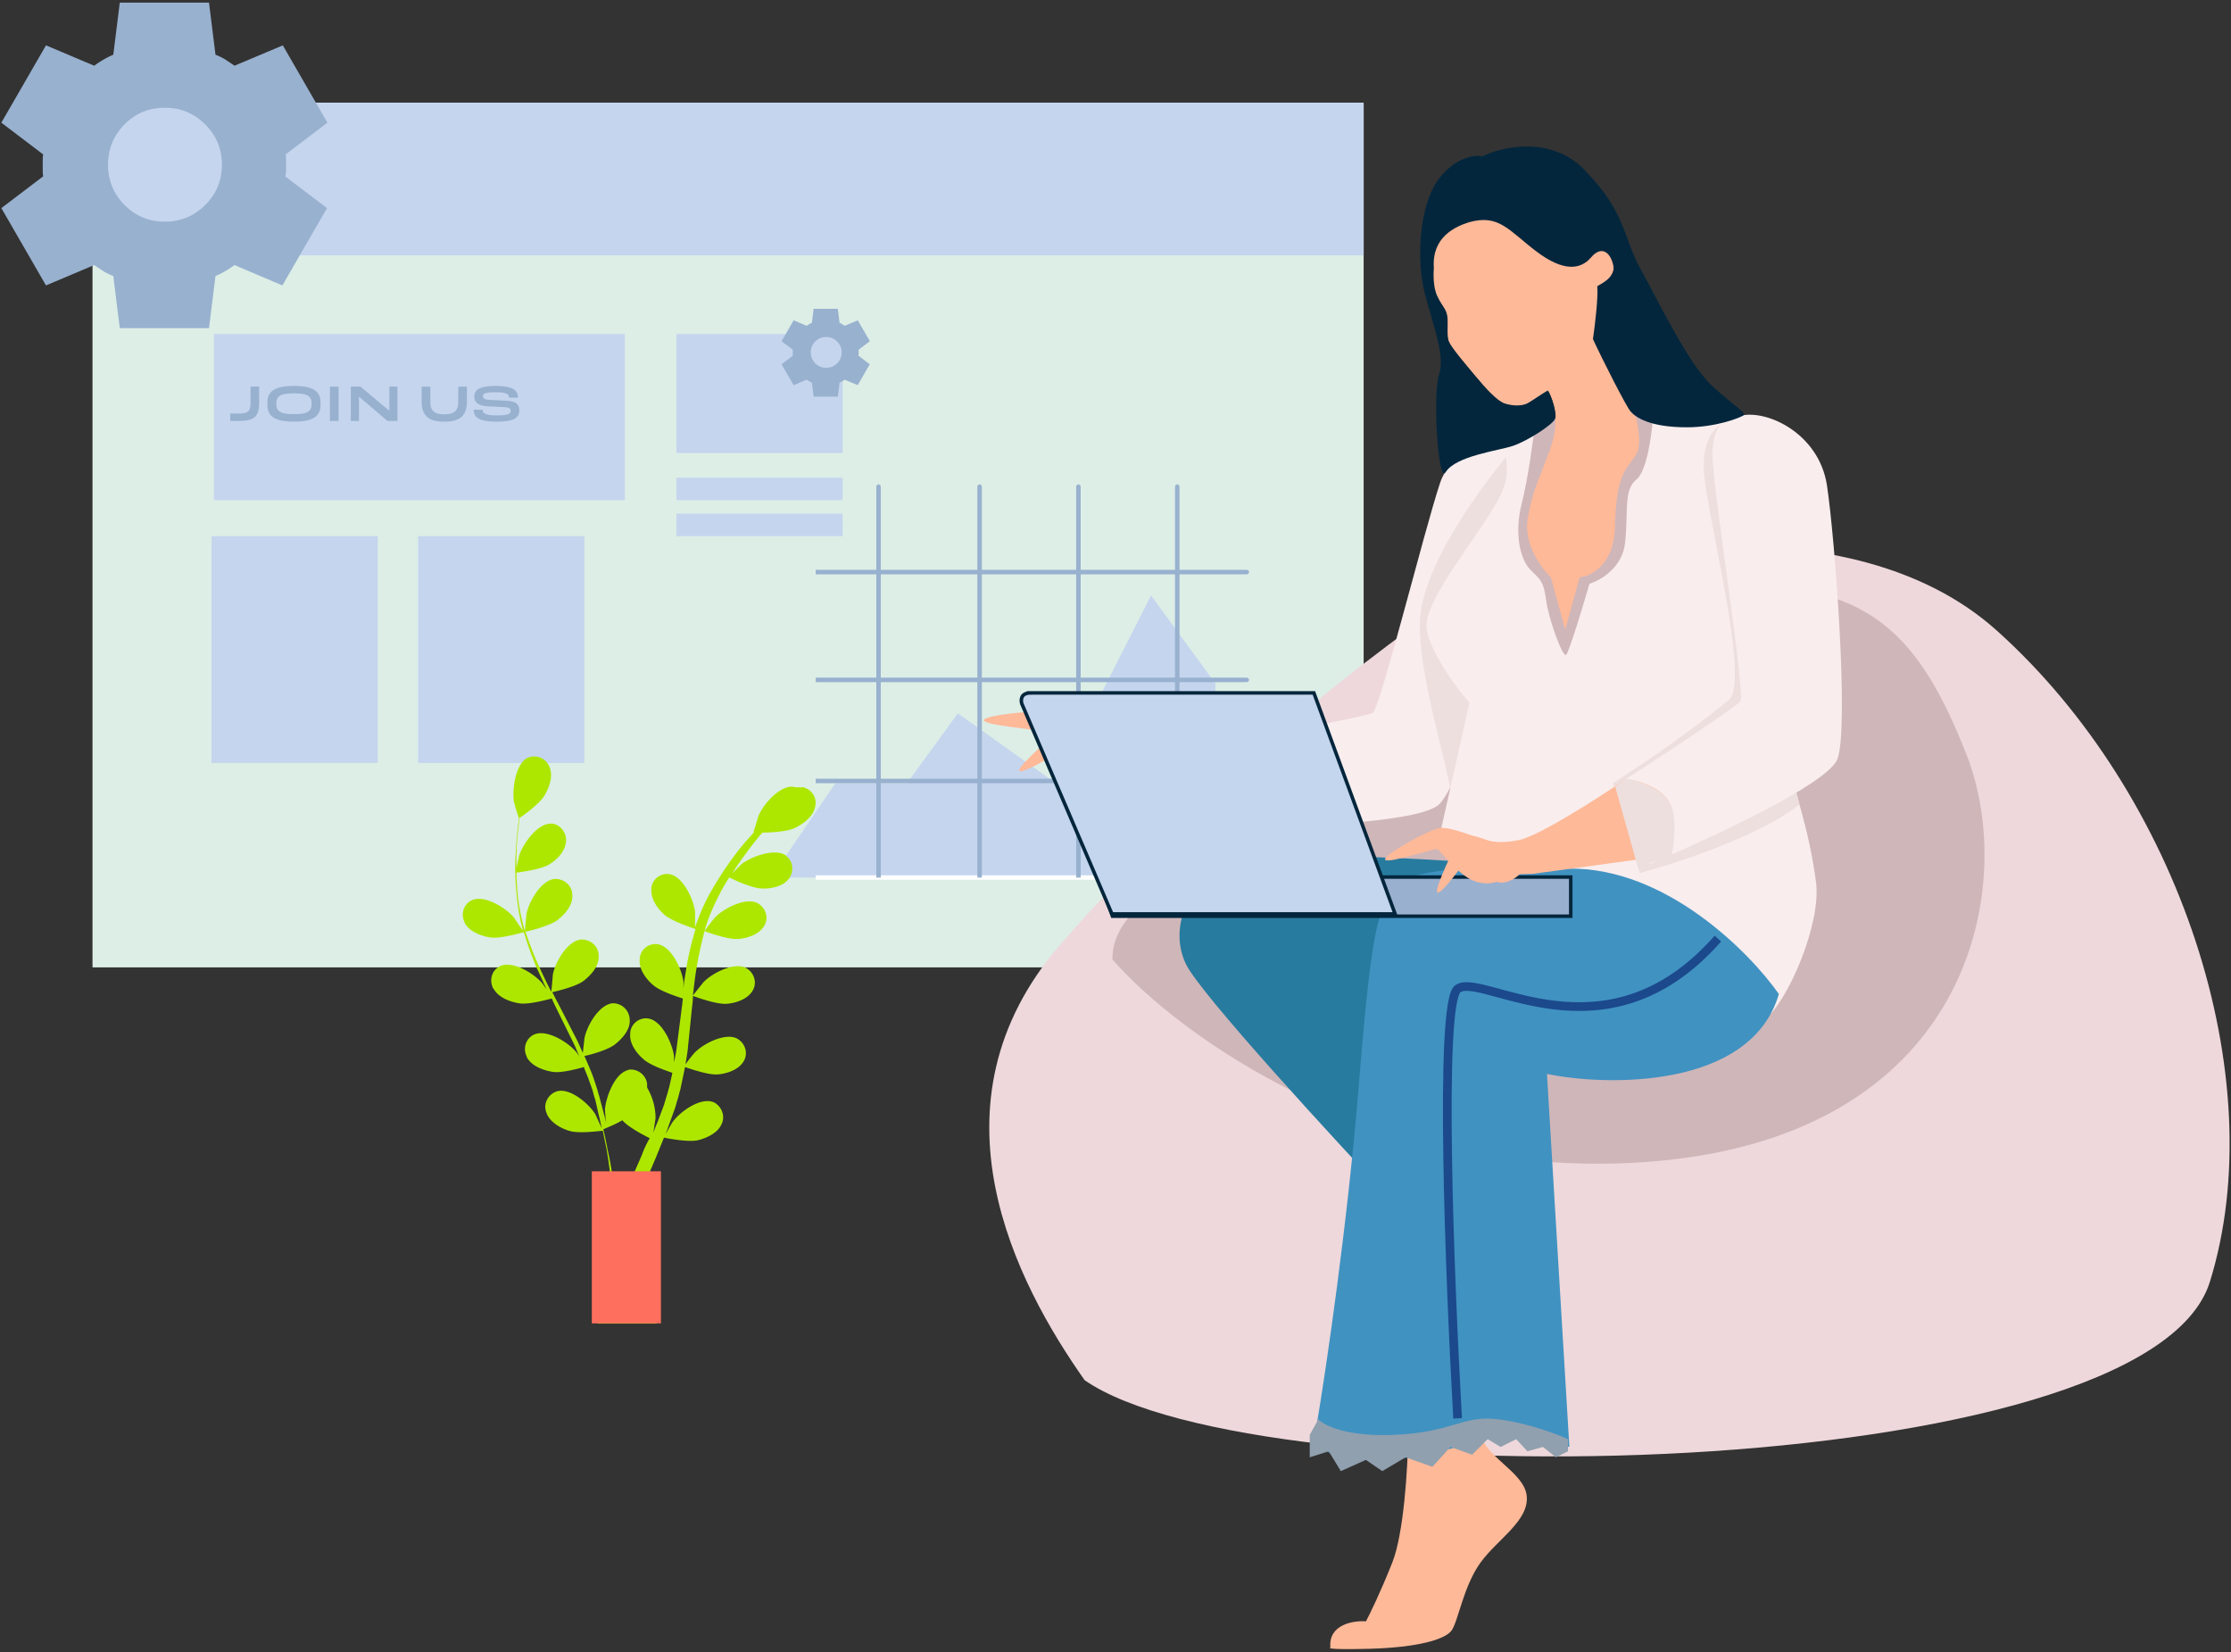 <svg xmlns="http://www.w3.org/2000/svg" xmlns:xlink="http://www.w3.org/1999/xlink" width="632" height="468" fill="none" xmlns:v="https://vecta.io/nano"><rect width="100%" height="100%" fill="#333333" stroke="none"/><path d="M386.296 29.713H26.207v244.301h360.089V29.713z" fill="#ddeee6"/><path d="M236.654 221.845l-18.242 26.719h125.891v-54.981l-18.242-24.92-26.977 53.182-27.747-19.785-14.389 19.785h-20.294z" fill="#c5d5ee"/><g fill-rule="evenodd"><g fill="#98b1cf"><use xlink:href="#B"/><use xlink:href="#B" y="30.536"/><path d="M353.135 221.844H231.061v-1.273h122.074c.389 0 .704.286.704.635 0 .355-.315.638-.704.638z"/></g><use xlink:href="#B" y="86.522" fill="#fff"/><g fill="#98b1cf"><use xlink:href="#C"/><use xlink:href="#C" x="28.629"/><path d="M306.134 137.903v110.661h-1.274V137.903c0-.389.286-.704.636-.704s.638.315.638.704z"/><use xlink:href="#C" x="84.615"/></g></g><path d="M177.015 94.606H60.592v47.079h116.423V94.606zm-70.011 57.256H59.925v64.257h47.079v-64.257zm58.529 0h-47.079v64.257h47.079v-64.257zm73.164-57.256h-47.079v33.718h47.079V94.606zm0 40.716h-47.079v6.363h47.079v-6.363zm0 10.18h-47.079v6.363h47.079v-6.363zM386.296 29.075H26.207v43.263h360.089V29.075z" fill="#c5d5ee"/><path d="M300.411 267.485c-39.317 45.411-12.325 96.255 6.841 123.45 49.148 34.156 300.822 29.89 318.763-27.856 17.934-57.748-8.6-138.105-60.452-184.549-41.48-37.154-117.708-23.017-150.636-11.304-21.79 14.494-75.198 54.847-114.516 100.259z" fill="#eed8db"/><path d="M464.524 329.253c-75.293 4.718-130.978-36.37-149.409-57.502 0-24.82 52.587-32.191 73.722-54.061s49.394-48.902 93.872-51.605 59.96 10.812 74.457 47.92 1.474 109.351-92.642 115.248z" fill="#cfb6b9"/><path d="M407.98 136.681c3.69-11.012 19.055-10.677 21.65-9.175 7.913 1.333 9.267 13.387 5.682 27.589s-20.932 65.702-27.484 72.603c-5.242 5.519-43.483 6.724-60.535 6.632 7.616-14.188 5.462-22.139 1.92-24.576 12.58-2.066 37.964-6.91 39.637-7.814 2.095-1.133 14.518-51.494 19.13-65.259z" fill="#f9eded"/><path d="M402.2 177.005c0-19.403 25.447-48.67 26.085-49.622l5.09-2.544c-4.029 11.559-12.598 36.582-14.632 44.215-2.543 9.542-2.226 32.766-1.273 46.762.764 11.199-3.923 11.027-6.363 9.542-1.379-10.392-8.907-32.828-8.907-48.353z" fill="#eddfde"/><g fill="#feb998"><path d="M293.533 207.044c.558.615 2.504 8.952 5.989 12.3 2.497 2.4 5.158 2.838 6.511 2.744 3.74 1.053 8.215-1.637 9.986-3.113l-7.528-7.313c-4.043-3.966-9.204-9.161-12.111-9.894s-18.288.87-17.653 2.315 14.248 2.346 14.806 2.961z"/><path d="M358.2 225.398c3.742-7.161-3.654-13.519-7.82-15.802-9.233 1.863-29.097 5.285-34.688 4.069-6.986-1.52-8.182-3.58-9.991-5.082s-4.1-2.789-5.198-2.02-12.529 10.687-11.759 11.785c.615.879 7.084-2.832 10.24-4.795 1.59 2.747 5.33 8.455 7.547 9.316s4.698.229 5.659-.195l3.465 1.348 31.861 10.388c2.003-.02 6.941-1.851 10.684-9.012z"/></g><path d="M434.362 118.653c2.975-1.187 4.294-.4 6.526-1.144h21.578 28.649l14.182 95.192c2.604 9.284 7.293 22.442 9.153 37.297 1.487 11.885-8.091 33.721-14.417 38.673-.744-2.724-2.521-12.872-5.199-17.032-3.347-5.199-17.487-14.855-26.788-17.827s-18.975-5.943-24.926-6.687c-4.687-.583-27.095-6.177-35.369-8.243l-.392-.097 8.924-39.815c-3.225-3.342-11.236-14.285-12.129-20.823-1.115-8.171 15.244-26.614 20.824-37.755 4.463-8.915-.833-11.825 2.517-20.365 1.863-.249 3.889-.186 6.867-1.374z" fill="#f9eded"/><path d="M482.998 136.607c-2.037-14.251 5.09-17.813 8.906-17.813l16.861 104.973c.509 2.037.847 3.711.955 4.135-11.704 9.161-35.097 16.648-45.171 19.404l-7.633-25.447c6.363-4.134 20.36-13.361 32.765-23.538 5.8-4.764-4.14-43.901-6.683-61.714z" fill="#eddfde"/><path d="M431.103 142.492c1.768-6.881 3.359-18.757 3.931-23.836l4.916-1.227c4.915 6.389-6.389 25.066-6.389 30.47 0 4.326 4.26 11.96 6.389 15.236l3.685 13.27 3.442-13.27c1.719-.572 5.65-2.458 7.619-5.408 2.458-3.685 2.704-12.285 3.193-17.447s2.458-8.354 4.669-12.042c1.768-2.95.738-10.074 0-13.27l5.651 3.685c-.329 4.753-1.72 14.844-4.669 17.201-3.686 2.95-2.212 9.093-3.193 17.939-.787 7.079-7.044 10.649-10.077 11.551-1.883 6.471-5.848 19.561-6.635 20.15-.984.738-4.915-10.074-5.651-15.481s-1.473-5.651-4.423-8.601-4.669-10.317-2.458-18.92z" fill="#cfb6b9"/><path d="M345.983 244.739c7.03-4.229 54.848-1.762 77.876 0 12.85 3.963-7.576 12.44-19.392 16.185l-8.183 81.25c-18.382-19.487-56.18-60.575-60.3-69.03-5.153-10.569 1.21-23.12 9.999-28.405z" fill="#277b9f"/><path d="M394.418 442.572c3.285-8.294 4.355-26.908 4.478-35.177 6.866-2.961 16.545-2.715 20.528-2.22 0 7.035 12.317 11.479 13.064 18.514s-8.212 12.22-13.064 18.886-6.346 16.663-8.211 19.255-9.702 4.813-23.141 5.185c-10.749.297-11.942-.123-11.195-.369-.598-6.518 6.469-7.654 10.076-7.405 1.119-2.106 4.181-8.374 7.465-16.669z" fill="#feb998"/><path d="M397.494 249.777c5.571-4.786 33.707-4.486 47.08-3.739 27.32-.275 50.95 23.57 59.347 35.523-7.948 27.052-49.007 26.119-65.696 22.629l6.346 105.628-17.573-2.617c-7.625-1.122-17.573 5.982-37.798 6.357-16.18.3-17.573-6.357-16.245-9.722 2.652-15.705 8.752-56.913 11.936-96.099 3.983-48.984 5.642-51.977 12.603-57.96z" fill="#4092c1"/><path fill-rule="evenodd" d="M416.546 280.726c-1.605-.175-2.449.02-2.876.352.003-.003-.054.051-.151.226-.1.183-.215.449-.335.809-.238.724-.464 1.728-.67 3.01-.409 2.555-.712 6.069-.921 10.334-.42 8.524-.46 19.928-.269 32.44.386 25.017 1.714 54.378 2.818 73.782l-2.454.14c-1.108-19.424-2.435-48.819-2.821-73.882-.195-12.529-.152-23.996.271-32.6.212-4.297.521-7.913.95-10.603.215-1.342.467-2.489.764-3.39.275-.833.667-1.703 1.311-2.203 1.233-.959 2.938-1.042 4.649-.853 1.765.192 3.891.718 6.248 1.348l1.903.515c4.403 1.196 9.639 2.62 15.47 3.319 13.287 1.59 29.627-.598 45.283-18.42l1.845 1.622c-16.291 18.546-33.492 20.906-47.42 19.238-6.022-.721-11.441-2.194-15.836-3.39l-1.877-.507c-2.372-.644-4.329-1.118-5.882-1.287z" fill="#1b498c"/><path d="M395.005 406.425c-13.508.587-19.985-2.692-21.533-4.406l-2.446 4.406v6.36l5.382-1.713 3.424 5.627 7.096-3.181 4.649 3.181 6.606-3.914 7.585 2.693 5.139-5.628 6.117 2.203 4.406-4.403 3.671 2.203 4.403-2.203 3.181 3.424 4.404-1.224 3.67 2.935 3.425-1.713v-3.425c-3.181-1.468-11.599-4.649-19.819-5.628-10.274-1.222-12.477 3.671-29.36 4.406z" fill="#90a0af"/><g stroke="#03263c"><path d="M311.849 250.5l71.893-2.071h61.218v11.088H315.149l-3.3-9.017z" fill="#9ab0cf"/><path d="M292.046 196.26h80.148l23.013 62.619h-80.218l-25.54-59.571c-.164-.547-.209-1.317.1-1.927.287-.565.946-1.121 2.497-1.121z" fill="#c4d5ee"/></g><path d="M485.187 131.122c-.893-11.582 4.832-13.733 7.808-13.361 7.808-1.854 22.308 5.195 24.539 19.67s6.32 68.666 2.976 77.573c-2.678 7.127-37.426 23.134-53.168 29.692 1.488-16.033-3.593-22.517-7.808-23.384 10.784-6.803 32.273-21.155 33.461-22.639 1.485-1.857-6.692-53.077-7.808-67.551z" fill="#f9eded"/><g fill="#feb998"><path d="M407.196 240.513c.756.349 5.794 7.267 10.309 8.995 3.233 1.236 5.856.604 7.067-.008 3.854-.487 6.929-4.71 7.982-6.758l-9.782-3.802c-5.267-2.078-12.045-4.853-15.009-4.392s-16.503 7.928-15.356 9.009 14.037-3.393 14.789-3.044z"/><path d="M473.905 232.219c.656-8.054-8.631-11.027-13.358-11.508-7.779 5.313-24.74 16.203-30.362 17.261-7.027 1.325-8.929-.108-11.181-.786s-4.864-.973-5.574.166-7.375 14.723-6.24 15.435c.91.57 5.422-5.367 7.562-8.406 2.535 1.909 8.203 5.708 10.581 5.64s4.414-1.617 5.135-2.384l3.717-.109 34.179-4.672c1.836-.801 4.886-2.583 5.541-10.637z"/></g><path d="M457.548 222.811l3.182-2.223c2.758.424 8.969 2.223 11.77 6.043s1.803 12.194.956 15.905c-1.528.509-6.998 2.12-9.542 2.864l-6.366-22.589z" fill="#eddfde"/><g fill="#feb998"><path d="M439.309 126.682c2.976-8.323.246-14.864-1.488-17.095l11.714-16.735 13.578 23.052c.249 3.096 2.678 9.894 0 13.458-3.347 4.461-5.267 6.389-5.639 20.137-.297 10.998-7.502 13.968-9.982 13.968L443.4 178.33l-4.091-14.863c-2.852-2.601-7.739-9.648-6.549-16.486 1.488-8.543 2.83-9.896 6.549-20.299z"/><path d="M405.983 70.902c.893-6.44 8.048-9.914 11.516-10.849 7.43-1.748 13.001 5.948 18.574 10.849s13.001 4.2 13.745 2.798 5.201-6.3 7.058-.701c1.485 4.478-1.857 6.809-3.714 7.859.124 2.449 1.706 9.542-1.484 14.698-4.106 6.635-14.117 18.385-20.06 19.432s-8.543-2.449-13.372-8.048-8.272-8.972-8.272-12.122-1.015-6.423-2.5-9.221c-1.491-2.798-2.607-6.646-1.491-14.695z"/></g><path d="M448.876 48.128c-9.505-9.768-23.266-6.629-28.957-3.837-2.103-.463-7.499.14-12.251 6.28-5.94 7.674-6.312 23.721-4.083 32.442s5.939 17.79 4.083 23.023-.341 31.177 1.848 27.71c2.95-4.67 15.046-6.074 19.129-7.471s11.153-5.916 11.894-7.659c.595-1.396-.916-6.183-2.06-8.014-1.362.698-4.761 3.159-5.948 3.717-1.485.698-3.952.698-6.18 0s-5.64-4.469-8.238-7.608-6.912-8.18-7.653-9.925-.12-5.279-.492-7.373-1.353-2.461-2.838-5.599c-1.188-2.512-1.073-6.437-.95-7.948-.595-8.652 5.914-11.61 9.873-12.889 8.538-2.44 11.287 2.243 19.084 8.174s12.623 5.233 15.593 1.745 5.568-1.396 6.312 2.441c.595 3.07-2.953 4.792-4.561 5.722.297 3.347-.735 11.619-1.23 14.989 2.846 6.163 9.427 19.055 10.614 20.451 1.485 1.745 5.568 4.535 15.965 4.535 8.315 0 15.184-2.698 16.297-3.514 0-1.047-3.897-3.324-9.244-8.345-6.684-6.28-14.849-23.373-20.048-32.791s-4.08-16.048-15.959-28.256z" fill="#03263c"/><path d="M67.43 119.234h-2.204v-2.101h2.248c2.513 0 3.497-.367 3.497-2.998v-4.643h2.439v4.497c0 4.202-1.484 5.245-5.981 5.245zm15.842.191c-5.349.015-7.523-1.498-7.523-4.716v-.72c0-3.174 2.175-4.673 7.523-4.673s7.523 1.499 7.523 4.673v.72c0 3.218-2.175 4.731-7.523 4.716zm0-2.116c3.615 0 4.981-.705 4.981-2.777v-.382c0-2.028-1.352-2.718-4.981-2.718s-4.981.705-4.981 2.718v.382c0 2.072 1.367 2.777 4.981 2.777zm12.642 1.925H93.46v-9.727h2.454v9.727zm14.391-2.865v-6.877h2.277v9.742h-2.806l-8.097-6.891v6.891h-2.307v-9.742h2.719l8.214 6.877zm15.553 3.071c-4.262.015-6.407-1.557-6.407-5.716v-4.217h2.454v4.452c0 2.557 1.396 3.395 3.953 3.395 2.571 0 3.952-.838 3.952-3.395v-4.452h2.454v4.217c0 4.159-2.13 5.716-6.406 5.716zm14.767 0c-5.113 0-6.421-1.366-6.421-3.291v-.103h2.527v.088c0 .999.985 1.528 3.894 1.528 3.086 0 4.041-.338 4.041-1.264v-.029c0-.647-.47-.97-1.69-1.043l-4.746-.235c-2.41-.118-3.865-.867-3.865-2.763v-.029c.015-1.866 1.382-2.969 6.128-2.969 4.761 0 6.23 1.264 6.23 3.174v.133h-2.527v-.118c0-.926-.985-1.411-3.791-1.411-2.91 0-3.6.383-3.6 1.088v.029c0 .676.514.955 1.763 1.029l4.893.25c2.572.132 3.644.984 3.644 2.689v.029c-.014 2.175-1.557 3.218-6.48 3.218zM33.932 92.944l-1.837-14.752c-.996-.383-1.934-.844-2.818-1.382l-2.584-1.728-13.67 5.762L.386 58.948l11.833-8.99a10.95 10.95 0 0 1-.114-1.559v-3.107a10.98 10.98 0 0 1 .114-1.559L.386 34.743l12.637-21.896 13.67 5.762c.841-.615 1.722-1.19 2.644-1.728a22.77 22.77 0 0 1 2.758-1.382L33.932.748h25.275L61.044 15.5c.996.383 1.934.844 2.818 1.382l2.581 1.728 13.673-5.762 12.635 21.896-11.833 8.99a10.58 10.58 0 0 1 .117 1.559V48.4c0 .501-.08 1.021-.232 1.559l11.833 8.99-12.64 21.896-13.556-5.762c-.838.615-1.72 1.19-2.641 1.728s-1.84.999-2.758 1.382l-1.837 14.752H33.932zm12.803-30.162c4.455 0 8.254-1.574 11.404-4.724s4.724-6.953 4.724-11.407-1.574-8.26-4.724-11.41-6.95-4.724-11.404-4.724c-4.532 0-8.352 1.574-11.464 4.724s-4.666 6.952-4.664 11.41 1.554 8.26 4.664 11.407 6.93 4.724 11.464 4.724zm183.754 49.586l-.498-3.986a4.75 4.75 0 0 1-.764-.375l-.701-.466-3.705 1.556-3.425-5.914 3.208-2.429a3.11 3.11 0 0 1-.032-.42v-.839a3.11 3.11 0 0 1 .032-.421l-3.208-2.429 3.425-5.914 3.705 1.556a8.8 8.8 0 0 1 .716-.466 6.49 6.49 0 0 1 .746-.375l.498-3.986h6.847l.498 3.986a4.56 4.56 0 0 1 .764.375l.7.466 3.706-1.556 3.421 5.914-3.204 2.429a3.11 3.11 0 0 1 .032.421v.839a1.52 1.52 0 0 1-.063.42l3.204 2.429-3.425 5.914-3.671-1.556a8.19 8.19 0 0 1-.718.466 6.35 6.35 0 0 1-.746.375l-.498 3.986h-6.844zm3.559-8.192c1.208 0 2.238-.426 3.093-1.276a4.19 4.19 0 0 0 1.282-3.081 4.18 4.18 0 0 0-1.282-3.081 4.22 4.22 0 0 0-3.093-1.276c-1.227 0-2.263.426-3.107 1.276a4.21 4.21 0 0 0-1.265 3.081 4.21 4.21 0 0 0 1.265 3.081c.841.853 1.877 1.276 3.107 1.276z" fill="#98b1cf"/><path d="M224.802 222.851c-3.88-.448-8.507 4.925-9.85 8.059-.149.298-1.492 4.775-1.492 4.775h.149c-.746.896-1.492 1.791-2.388 2.686-1.492 1.791-3.283 4.03-4.925 6.418-1.79 2.537-3.581 5.372-5.074 8.059-1.79 3.134-3.134 6.417-4.327 9.849v.149-4.626c-.448-3.432-3.284-9.85-7.164-10.596-2.537-.448-4.925 1.343-5.223 3.88v.448c-.149 2.686 1.791 5.522 3.731 7.164 2.238 1.94 8.357 3.88 8.805 4.029-1.045 3.432-1.94 7.014-2.537 10.596-.299 2.089-.747 4.179-.896 6.268v-1.94c-.447-3.433-3.283-9.85-7.163-10.596-2.537-.448-4.925 1.343-5.223 3.88v.448c-.299 2.686 1.79 5.522 3.73 7.163 1.941 1.791 7.164 3.433 8.507 3.88-.149.747-.149 1.642-.298 2.388l-1.493 11.641c-.149 1.343-.448 2.686-.746 4.029v-1.791c-.448-3.432-3.283-9.849-7.163-10.596-2.537-.447-4.925 1.344-5.224 3.881v.447c-.298 2.687 1.791 5.522 3.731 7.164 1.94 1.791 6.567 3.283 8.208 3.88l-.895 4.029c-.299.896-.448 1.791-.746 2.537l-.747 2.537-1.79 4.776c-.448 1.045-.896 2.089-1.194 3.134.149-1.343.597-4.029.597-4.179 0-3.134-.896-6.118-2.388-8.655v-1.045c-.299-2.537-2.686-4.328-5.074-4.029-.149 0-.299 0-.448.149-3.731 1.044-6.119 7.611-6.417 11.043a102.94 102.94 0 0 0 .298 3.881c-.149-.747-.298-1.642-.597-2.537l-1.343-5.075c-.298-.895-.448-1.641-.746-2.537l-.895-2.686c-.747-2.089-1.642-4.029-2.537-6.119 1.492-.298 6.566-1.641 8.655-3.283s4.328-4.179 4.179-6.865c0-2.537-1.94-4.626-4.477-4.775h-.448c-3.88.447-7.313 6.566-7.909 9.998 0 .15-.299 2.687-.448 4.03-.597-1.194-1.045-2.388-1.642-3.582l-5.372-10.446c-.597-1.045-1.045-2.09-1.642-3.134.448-.15 6.716-1.493 8.954-3.284 2.09-1.641 4.328-4.178 4.179-6.865.149-2.537-1.94-4.626-4.477-4.775h-.597c-3.88.447-7.313 6.566-7.91 9.999 0 .298-.298 3.88-.447 4.775-1.194-2.388-2.388-4.775-3.433-7.163-1.492-3.134-2.686-6.417-3.88-9.85.298 0 6.716-1.492 9.103-3.283 2.09-1.642 4.328-4.179 4.179-6.865.149-2.537-1.94-4.626-4.477-4.776h-.597c-3.88.448-7.313 6.567-7.91 9.999 0 .299-.447 4.179-.447 4.925 0-.149-.15-.448-.15-.597-.895-3.432-1.641-6.865-1.94-10.446-.149-1.941-.298-3.731-.298-5.672 1.194-.149 6.865-.895 9.103-2.238 2.388-1.343 4.627-3.731 4.925-6.417.299-2.537-1.492-4.925-3.88-5.224h-.448c-3.88 0-7.909 5.821-8.954 9.104 0 .149-.448 2.089-.746 3.432v-2.387c0-2.985.149-5.672.448-8.059l.447-3.731c1.194-.746 5.671-4.03 7.014-6.268s2.537-5.373 1.493-8.059c-.896-2.388-3.433-3.582-5.82-2.836-.15 0-.299.15-.448.15-3.433 1.79-4.328 8.805-3.88 12.237 0 .299 1.343 4.925 1.492 4.776a116.53 116.53 0 0 0-.448 3.581c-.298 2.388-.447 5.075-.597 8.059-.149 3.134 0 6.418.299 9.552a62.75 62.75 0 0 0 1.791 10.595v.15l-2.537-3.731c-2.239-2.687-8.208-6.418-11.79-4.925-2.388 1.045-3.283 3.88-2.239 6.119 0 .149.149.298.149.447 1.344 2.388 4.478 3.582 7.164 4.03 2.835.447 8.954-1.343 9.551-1.493 1.045 3.433 2.239 6.865 3.731 10.298l2.686 5.82c-.597-.746-1.044-1.492-1.194-1.642-2.238-2.686-8.208-6.417-11.789-4.924-2.388 1.044-3.284 3.731-2.239 6.118 0 .15.149.299.299.448 1.343 2.388 4.477 3.582 7.163 4.03s7.91-1.045 9.253-1.344l1.044 2.239 5.224 10.596c.597 1.194 1.044 2.537 1.641 3.731-.447-.746-.895-1.343-1.044-1.493-2.239-2.686-8.208-6.417-11.79-4.924-2.388 1.044-3.283 3.88-2.239 6.118 0 .15.15.299.15.448 1.343 2.388 4.477 3.582 7.163 4.029 2.537.448 7.313-.895 8.954-1.343.448 1.343 1.045 2.537 1.493 3.881.298.895.597 1.641.895 2.537s.448 1.79.746 2.537c.448 1.641.746 3.432 1.194 5.074.299 1.194.448 2.238.746 3.283-.597-1.194-1.641-3.582-1.791-3.88-1.79-2.985-7.163-7.611-10.894-6.567-2.388.746-3.88 3.284-3.134 5.671 0 .15.149.299.149.448.896 2.537 3.881 4.328 6.418 5.074 2.686.896 8.805 0 9.551 0 .298 1.791.746 3.582 1.045 5.223.447 2.538.746 4.776 1.044 7.015h-3.582v42.383H186V332.69h-2.238c.597-1.492 1.343-3.134 2.089-4.925l2.238-5.522c.747.149 6.716 1.343 9.552.746 2.537-.597 5.671-2.089 6.715-4.477 1.194-2.238.15-5.074-2.089-6.268-.149 0-.298-.149-.448-.149-3.731-1.194-9.402 2.985-11.342 5.82-.149.15-1.194 2.09-1.94 3.284.299-.747.597-1.493.896-2.388l1.79-4.925c.299-.896.448-1.642.747-2.537s.447-1.791.746-2.686l1.343-6.418c1.343.448 6.417 2.239 9.104 2.09 2.537-.15 5.82-1.194 7.312-3.433 1.493-2.089.896-4.925-1.194-6.417-.149-.149-.298-.149-.447-.299-3.433-1.79-9.701 1.493-12.089 4.03-.149.149-1.791 2.089-2.537 3.283.149-1.343.448-2.686.597-4.029l1.194-11.79c.149-1.194.299-2.388.299-3.582.447.149 6.417 2.388 9.402 2.239 2.537-.149 5.82-1.194 7.312-3.433 1.493-2.089.896-4.925-1.194-6.417-.149-.149-.298-.149-.447-.298-3.433-1.791-9.701 1.492-12.089 4.029-.149.149-2.388 2.985-2.984 3.731.298-2.686.596-5.223 1.044-7.91.597-3.432 1.343-6.865 2.239-10.297.298.149 6.417 2.388 9.402 2.238 2.537-.149 5.82-1.193 7.312-3.432 1.493-2.089.896-4.925-1.193-6.417-.15-.149-.299-.149-.448-.299-3.433-1.791-9.701 1.493-12.088 4.03-.15.149-2.687 3.283-2.985 3.88 0-.149.149-.448.149-.597 1.045-3.433 2.388-6.567 4.029-9.701.896-1.79 1.791-3.283 2.836-4.924 1.045.597 6.268 2.984 8.954 3.134s5.97-.448 7.761-2.537c1.641-1.941 1.492-4.925-.448-6.567-.149-.149-.299-.149-.299-.298-3.283-2.09-9.849.447-12.536 2.537l-2.537 2.537c.448-.746.896-1.493 1.344-2.09 1.641-2.387 3.283-4.626 4.775-6.566.896-1.045 1.642-2.089 2.388-2.836 1.343 0 6.865-.149 9.253-1.343s5.074-3.134 5.671-5.969c.597-2.537-.896-4.925-3.433-5.522-2.387 0-2.537 0-2.686-.149zm-42.981 104.317l-2.537 5.82h-5.82a76.69 76.69 0 0 0-1.343-7.312c-.299-1.791-.746-3.731-1.194-5.821 1.791-.746 3.582-1.492 5.373-2.537 1.94 2.239 7.163 4.776 7.76 5.074-.895 1.493-1.642 3.134-2.239 4.776z" fill="#ade700"/><path fill="#fe6f5e" d="M167.651 331.769h19.583v43.082h-19.583z"/><defs ><path id="B" d="M353.135 162.68H231.061v-1.273h122.074c.389 0 .704.286.704.635s-.315.638-.704.638z"/><path id="C" d="M249.512 137.903v110.661h-1.273V137.903c0-.389.286-.704.635-.704s.638.315.638.704z"/></defs></svg>
